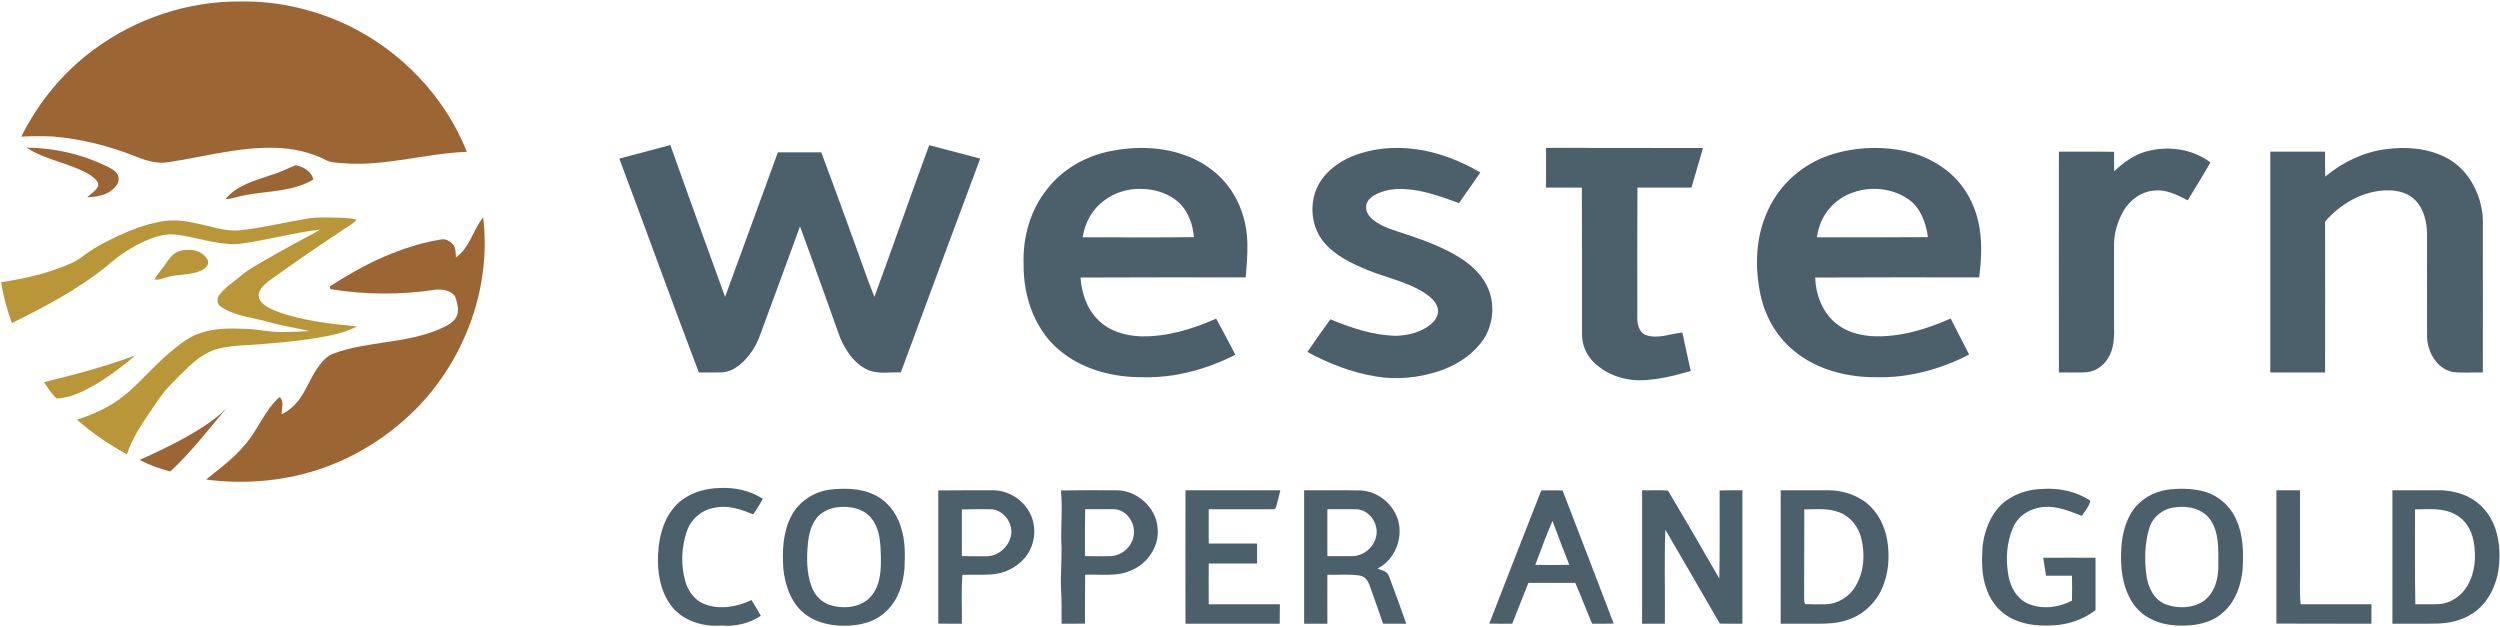 <svg version="1.2" xmlns="http://www.w3.org/2000/svg" viewBox="0 0 1515 380" width="1515" height="380">
	<title>Screenshot 2022-08-10 at 12-svg</title>
	<style>
		.s0 { fill: #9c6634 } 
		.s1 { fill: #4c606c } 
		.s2 { fill: #b99739 } 
	</style>
	<g id="#9c6634ff">
		<path id="Layer" class="s0" d="m56.7 30.2c25.5-19 57.3-29.6 89.1-29.3 23-0.4 46 5.1 66.6 15.2 31.6 15.7 57.5 43 70.5 75.9-25.2 1-50 9-75.4 6.9-3.4-0.3-7.1-0.3-10.2-2-9.4-4.8-19.9-7-30.3-7.3-21.9-0.7-43.1 5.4-64.5 8.6-6.8 1.3-13.7-0.7-20-3.3-16.2-6.4-33.3-10.8-50.7-12.2-6.3-0.3-12.6-0.2-18.9 0.1 10.3-20.6 25.2-39 43.8-52.6zm-40.6 59.3c17.6 0.1 35.2 4.3 50.8 12.4 2 1.1 4.2 2.6 4.8 5.1 0.9 2.9-1 5.7-3.1 7.5-4.2 4-10.3 4.8-15.8 5.1 2.3-2.3 5.7-4 6.8-7.3 0-2.9-2.9-4.6-4.9-6.2-12-7.4-26.8-8.8-38.6-16.6zm149 16.3c4.9-1.4 9.4-3.9 14.2-5.7 4.7 1 9.5 3.7 10.6 8.7-12.6 7.5-27.6 6.8-41.5 9.5-4 0.6-7.7 2.3-11.8 2.4 7-8.7 18.4-11.4 28.5-14.9zm111.2 50.2c8.4-5.9 10.3-16.7 16.5-24.3 5.1 42-10.8 85.5-40.2 115.6-16.9 17.1-37.8 30.3-60.7 37.6-21.5 6.9-44.6 8.6-67 5.7 8-6.5 16.4-12.6 23.1-20.6 8.2-9 12.1-21.2 21.4-29.4 3.2 2.7 1 6.9 1.4 10.4 5.1-2.5 9.2-6.6 12.2-11.4 3.8-6 6.3-12.7 10.7-18.4 2.3-3 5.1-5.9 8.8-7.1 20.4-7.4 43.1-5.9 63.2-14.4 3.9-1.8 8.3-3.4 10.6-7.2 2.3-3.9 0.9-8.6-0.4-12.6-2.3-4-7.6-4.6-11.7-4.4-21.2 3.3-42.9 3.2-64-0.3-0.1-0.4-0.3-1.2-0.4-1.6 20.3-13.2 42.7-24.3 66.9-28.4 3.2-0.9 6.3 1 8.2 3.4 1.4 2.2 1.2 4.9 1.4 7.4zm-167.6 111.1c10.1-5.6 20.2-11.4 28.4-19.5-11 12.9-21.4 26.6-33.9 38.1-6.5-1.6-12.8-4-18.7-7 8.2-3.5 16.3-7.5 24.2-11.6z"/>
	</g>
	<g id="#4c606cff">
		<path id="Layer" fill-rule="evenodd" class="s1" d="m375.3 96.1c10.3-2.7 20.6-5.4 30.9-8.2 11 30.7 22 61.4 33.2 92 10.7-29.2 21.4-58.4 32-87.6q13.2 0 26.3 0c6.7 17.8 13.2 35.8 19.7 53.7 4.2 11.2 7.9 22.7 12.5 33.9 11.2-30.6 21.9-61.3 33.2-91.9 10.3 2.6 20.6 5.4 30.9 8.1-16.1 43.2-32.2 86.4-48.1 129.6-6.9-0.3-14.2 1.3-20.7-1.9-7.7-3.7-12.6-11.3-16-18.9-8.1-22.6-16.1-45.2-24.4-67.7-7.1 19.6-14.3 39-21.5 58.5-2.2 5.9-4 12-7.6 17.1-4.1 6-9.9 11.9-17.5 12.8-4.9 0.3-9.8 0-14.7 0.1-16.4-43.1-32-86.5-48.2-129.6zm561.6-6.5c31.7 0.1 63.4 0 95.1 0.1-2.3 8-4.6 16-7 24q-16.4 0-32.7 0c-0.2 26-0.1 52.1-0.1 78.1-0.1 4.2 0.8 9.6 5.3 11.3 7.3 2.4 14.7-0.8 22-1.6 1.6 7.8 3.4 15.5 5.1 23.3-9.5 2.8-19.2 5.2-29 5.6-10.6 0.5-21.5-3.1-29.2-10.3-4.9-4.5-7.8-11-7.7-17.7 0-29.5 0-59.1-0.1-88.7q-10.8 0-21.7 0 0-12 0-24.1zm-263.6 1.9c15.2-3 31.4-2.6 46 3 11.3 4.2 21.4 12.1 27.8 22.4 5.6 8.9 8.5 19.4 8.8 29.9 0.2 7.1-0.4 14.2-1 21.3-33.4 0-66.7-0.1-100.1 0.1 0.7 9.4 3.8 19.1 10.8 25.8 6.6 6.6 16.1 9.4 25.2 9.8 16 0.5 31.7-4.3 46.2-10.7 3.9 7.2 7.9 14.5 11.6 21.9-17.3 8.8-36.6 14.1-56.1 13.6-16.9 0.1-34.3-4-48-14.4-16.8-12.3-24.5-33.9-24.2-54.2-0.6-16.2 4.1-32.9 14.4-45.6 9.4-12.1 23.6-20 38.6-22.9zm-3.6 29.6c-7.5 5.2-12.3 13.7-13.6 22.7 22.5 0 44.9 0.2 67.4-0.1-0.6-7.4-3.2-14.9-8.4-20.3-6.2-6-14.9-8.9-23.4-8.9-7.8-0.3-15.7 2-22 6.6zm149.5-26.3c12.2-5 25.7-6.2 38.7-4.4 13.9 1.8 27.1 7.1 39.2 14.1-4.2 6.3-8.7 12.3-12.9 18.6-10.6-3.8-21.3-7.9-32.7-8.5-6.3-0.4-13 0.5-18.6 3.7-2.8 1.5-5.5 4.5-5 7.9 0.2 3.6 3 6.3 5.9 8.3 5.9 3.9 13 5.6 19.6 7.9 11.2 3.8 22.4 8 32.3 14.4 6.8 4.5 13 10.5 16.2 18.2 4.6 11 2.6 24.5-5.1 33.6-6.4 7.9-15.5 13.2-25 16.4-12.1 3.9-25.1 5.3-37.7 3.2-14.7-2.4-28.8-7.8-41.8-14.9 4.5-6.7 9.2-13.3 13.9-19.8 12.8 5.3 26.2 9.8 40.1 10 7.4-0.3 14.9-2.2 20.7-6.9 2.9-2.4 5.3-6.2 4.2-10.1-1.3-4.3-5-7.1-8.6-9.4-10.5-6.5-22.7-8.9-34-13.5-9.7-4-19.6-8.7-26.4-16.9-7.4-8.9-8.8-22-4.3-32.5 4-9.1 12.3-15.6 21.3-19.4zm289.6-0.8c14.5-4.8 30.4-5.6 45.4-2.5 14 3 27.4 10.7 35.7 22.5 5.2 7.3 8.4 15.9 9.8 24.7 1.5 9.7 0.9 19.7-0.3 29.4-33.1 0-66.3-0.1-99.4 0.1 0.3 9.9 4 20.1 11.6 26.9 6.1 5.6 14.5 8 22.6 8.6 16.6 0.9 32.9-4 47.9-10.7 3.7 7.3 7.4 14.6 11.2 21.9-17.3 8.9-36.8 14.2-56.4 13.7-17.5 0.1-35.7-4.5-49.4-15.7-10.6-8.5-17.8-20.9-20.6-34.1-3.7-17.1-3-35.7 4.6-51.6 7.1-15.6 21-27.8 37.3-33.2zm-0.1 32.3c-4.3 4.9-6.7 11.1-7.7 17.5 22.5 0 44.9 0.1 67.3-0.1-1.1-8.6-4.4-17.7-11.7-22.9-14.4-10.1-36.5-8.1-47.9 5.5zm192.2-34.6c13-3.5 27.7-1.5 38.6 6.7-4.3 7.8-9.2 15.3-13.7 23-6.3-3.2-12.9-6.7-20.2-5.9-7.9 0.5-14.9 5.6-18.8 12.4-3.7 6.5-5.9 13.9-5.7 21.4 0 15.6 0 31.3 0 46.9 0.2 7.1 0.3 14.9-3.8 21.1-3 5.2-8.9 8.5-14.9 8.4-4.9 0.1-9.8 0-14.7 0-0.1-44.6 0-89.2 0-133.8 11.1 0.1 22.3-0.1 33.4 0.1 0 3.9 0 7.9 0.1 11.8 5.6-5.3 12.1-10.1 19.7-12.1zm108.2 15.3c10.5-8.7 23.2-14.9 36.8-16.6 12.5-1.7 25.8-0.6 37 5.4 11.6 6.2 18.9 18.6 21.1 31.3 1 5 0.5 10.1 0.6 15.2 0 27.8 0.1 55.6 0 83.4-6-0.1-12 0.4-18-0.2-10-1.9-15.9-12.6-15.8-22.2-0.1-20.7 0-41.3 0-61.9-0.2-7.4-2.1-15.4-7.7-20.6-5.1-4.9-12.8-5.9-19.6-5.3-13.5 1.2-25.8 8.7-34.5 18.8 0 30.5 0.1 61 0 91.4q-16.6 0-33.2 0c0-44.6 0-89.2 0-133.8q16.6 0 33.2 0c0 5-0.1 10 0.1 15.1zm-1000.4 200.2c6.9-7.8 17.5-11.3 27.6-11.5 9.1-0.4 18.4 1.6 26 6.6-1.9 3.2-3.6 6.5-5.9 9.4-7.3-3-15.2-5.8-23.3-4-7.7 1.1-14.3 6.8-16.8 14.1-3.4 9.7-3.8 20.6-1 30.5 1.7 6.1 5.9 11.7 11.9 13.9 9.2 3.4 19.6 1.6 28.2-2.6 2 3.2 3.9 6.4 5.7 9.6-7 4.6-15.5 6.6-23.8 5.9-10.2 0.8-21.1-2.1-28.4-9.5-7.4-7.8-10.1-18.9-10.2-29.4-0.1-11.6 2.3-24 10-33zm94.3-10.5c8.6-0.9 17.7-0.9 25.7 2.6 8.2 3.5 14.4 10.9 17 19.4 3 8.3 2.8 17.3 2.4 26-0.8 9.4-3.9 19-10.9 25.6-6.7 6.7-16.5 9-25.7 8.9-9.4 0.1-19.4-2.6-26.2-9.3-6.7-6.6-9.6-16.1-10.6-25.2-0.7-10.8-0.3-22.2 4.8-31.9 4.5-8.9 13.7-14.8 23.5-16.1zm3.7 10.8c-3 0.5-6 1.6-8.6 3.4-5.8 4.1-7.8 11.5-8.5 18.3-0.8 8.7-0.9 17.9 2.2 26.2 1.9 5.6 6.6 10.2 12.4 11.6 8.3 2.2 18.6 0.9 24.2-6.3 5.3-6.7 5.6-15.8 5.4-24-0.2-7.8-0.6-16.4-5.8-22.7-5-6.2-13.8-7.6-21.3-6.5zm706.1-1.7c6.7-6.2 15.8-9.3 24.8-9.5 10.1-0.7 20.6 1.4 29.1 7.1-0.6 3.5-3.2 6.4-5.1 9.2-7.2-2.7-14.5-5.9-22.3-5.4-7.9 0.3-15.9 4.7-19.2 12.1-4.2 9.3-4.8 20-2.9 30 1.3 6.6 4.9 13.2 11.1 16.2 8.7 4.1 19 2.8 27.3-1.5q0.2-7.5 0-15.1c-5.2 0-10.5 0-15.7 0q-0.9-5.4-1.7-10.9c10.6-0.1 21.1 0 31.7 0q0 15.9 0 31.8c-7.5 5.7-16.7 8.8-26.1 9.2-9.2 0.5-19-0.5-27-5.5-6.5-3.9-11-10.4-13.3-17.5-2.7-7.8-2.6-16.3-2.1-24.5 1-9.4 4.5-19 11.4-25.7zm100.4-9c7-0.9 14.3-0.9 21.2 0.7 9.1 2.1 17 8.7 20.7 17.3 4.5 9.6 4.5 20.4 3.9 30.7-1 9.1-4.1 18.4-10.9 24.8-5.3 5.4-12.9 7.9-20.3 8.6-8.7 0.7-17.8 0-25.5-4.4-5.2-2.8-9.4-7.4-12-12.8-4.2-8.2-5.2-17.7-4.9-26.8 0.2-8.5 1.8-17.1 6.3-24.4 4.7-7.5 12.9-12.4 21.5-13.7zm4.5 10.7c-7 0.8-13.2 5.8-15.2 12.5-2.9 9.4-3 19.5-1.7 29.1 1 7 4.6 14.4 11.6 17.1 7.4 2.8 16.5 2.5 23.2-2.1 6.8-5.1 9-14.2 8.7-22.3 0-9.1 0.6-19.3-5.1-27.2-4.9-6.6-13.8-8.3-21.5-7.1zm-749.1-10.3c11-0.1 22-0.1 33-0.1 11.4-0.1 22.2 8.4 24.6 19.5 1.7 7.5-0.2 15.8-5.4 21.7-5 5.8-12.5 9.4-20.1 9.8-5.8 0.4-11.7 0-17.5 0.3-0.7 9.8-0.2 19.7-0.3 29.6-4.8 0-9.5 0-14.3-0.1q0-40.4 0-80.7zm14.3 11.5c0 9.5 0 18.9 0 28.3 5 0.1 10.1 0.1 15.1 0.1 6.6-0.1 12.5-5 14.3-11.2 2.7-7.9-4-17.5-12.5-17.3-5.6 0-11.3-0.1-16.9 0.1zm60-11.5c11.2-0.2 22.5-0.1 33.8-0.1 12.4 0.1 23.9 10.4 24.8 22.8 1.3 11.2-6.3 22-16.5 26-8.7 3.7-18.3 2-27.4 2.4-0.1 9.9-0.1 19.8-0.1 29.6-4.7 0.1-9.5 0.1-14.2 0.1-0.1-7 0.2-14-0.3-20.9-0.4-8.3 0.4-16.5 0.3-24.7-0.7-11.8 0.8-23.5-0.4-35.2zm14.7 11.4c-0.2 9.5-0.1 19-0.1 28.4 5.2 0 10.5 0.2 15.7 0 6.5-0.3 12.3-5.3 13.7-11.7 1.7-7.3-3.4-16-11.2-16.7-6-0.1-12.1 0-18.1 0zm60.8-11.5q28.8 0 57.5 0c-0.8 3.2-1.5 6.3-2.4 9.5-0.2 1-0.9 2.3-2.2 2-12.9 0.1-25.8-0.1-38.8 0-0.1 7 0 13.9 0 20.8q14.6 0 29.3 0 0 6 0 12.1-14.6 0-29.3 0c0 8.2-0.1 16.5 0 24.7q21.5 0 43.1 0-0.1 5.9-0.1 11.8-28.5 0-57.1 0c-0.1-27 0-53.9 0-80.9zm71.9 0c11.3 0.1 22.6-0.1 34 0.1 11.7 0.4 22.3 10 23.7 21.8 1.2 10.1-4 21-13.3 25.6 2.6 0.9 6 1.5 7 4.5 3.6 9.5 7.1 19.2 10.5 28.9q-7 0-14 0c-2.5-7.3-5.2-14.6-7.7-21.8-1-3.3-2.8-6.8-6.4-7.4-6.5-1-13.1-0.3-19.7-0.5-0.1 9.9 0 19.8 0 29.7q-7.1 0-14.1 0 0-40.5 0-80.9zm14.1 11.5c-0.1 9.5 0 19 0 28.4 5.1 0 10.3 0.1 15.4 0 6.6-0.2 12.7-5.3 14.1-11.8 2-7.7-4.2-16.6-12.3-16.6-5.8-0.1-11.5 0-17.2 0zm129.6-11.4c4.3-0.1 8.6-0.1 12.9 0q15.6 40.3 31 80.7c-4.4 0.1-8.8 0.1-13.1 0.1-3.5-8.3-6.6-16.6-10.2-24.8-9.5 0.1-18.9 0-28.4 0-3.3 8.3-6.5 16.5-9.8 24.8-4.6 0-9.2 0-13.9-0.1 10.5-26.9 20.9-53.9 31.5-80.7zm-3.6 45.1q10.3 0.2 20.6 0c-3.5-8.9-6.9-17.7-10.2-26.6-3.8 8.7-7 17.7-10.4 26.6zm64.7-45.2c5.2 0.2 10.5-0.3 15.7 0.2q15.8 26.5 31.1 53.3c0.4-17.8 0.1-35.6 0.2-53.4 4.6-0.1 9.2-0.1 13.8-0.1q0 40.4 0 80.9c-4.6 0-9.1 0-13.7-0.1-11-18.9-21.9-38-33-56.9-0.7 19-0.1 38-0.3 57q-6.9 0-13.8 0 0-40.5 0-80.9zm84 0q14.3 0 28.7 0c9.2 0 18.7 3.1 25.5 9.6 6.4 6.2 9.9 15 10.8 23.8 0.8 7.5 0.3 15.3-2.2 22.5-3.3 10.5-11.8 19.4-22.4 22.7-6 2.1-12.5 2.3-18.8 2.3-7.2 0-14.4 0-21.6 0q0-40.5 0-80.9zm14.3 11.6c-0.1 17.9 0 35.8-0.1 53.6 0.2 1.3-0.3 2.8 0.8 3.8 3.9 0.2 7.9 0.1 11.9 0.1 7.4-0.1 14.4-4.3 18.2-10.5 5.4-8.8 6.2-19.8 3.7-29.7-1.7-6.8-6.6-13-13.2-15.5-6.8-2.7-14.2-1.8-21.3-1.8zm286.1-11.6c4.8 0 9.5 0 14.3 0q0 22.5 0 44.9c0.2 8.1-0.4 16.2 0.4 24.2q21.4 0 42.9 0 0 5.9 0 11.8c-19.2-0.1-38.4 0-57.6-0.1q0-40.4 0-80.8zm70.3 0c9.4 0 18.7 0 28.1 0 6.2 0 12.4 1.3 17.9 4 7.7 3.8 13.6 10.9 16.3 19 3 8.9 3.3 18.7 1.5 27.9-2 9.3-6.9 18.3-15 23.6-6.4 4.4-14.2 6.1-21.9 6.3-8.9 0.2-17.9 0-26.9 0.1q0-40.5 0-80.9zm13.7 11.6c0.1 19.2-0.2 38.3 0.2 57.5 4.7-0.1 9.5 0.1 14.3-0.1 7.2-0.5 13.7-5 17.3-11.2 4.7-8.1 5.4-17.9 3.7-27-1.3-6.6-4.9-13.1-11.2-16.2-7.4-4.1-16.1-3.1-24.3-3z"/>
	</g>
	<g id="#b99739ff">
		<path id="Layer" class="s2" d="m187.3 132.3c4.7-0.7 9.4-0.5 14.1-0.5 5 0.2 10 0 14.8 1.4-1.1 1-2.1 2-3.3 2.8-16.9 10.9-33.5 22.5-49.9 34.2-3.2 2.6-7.6 6.3-5.9 10.9 2.4 4.6 7.7 6.4 12.2 8.2 15.2 5.2 31.1 7 47 8.5-5.4 2.9-11.4 4.5-17.3 5.7-16.1 3.2-32.5 4.5-48.8 5.6-6.4 0.3-12.8 0.8-19 2.5-6.3 1.8-11.6 5.9-16.4 10.2-4.6 4.3-9 8.7-13.3 13.3-4.2 4.7-7.5 10.1-11.1 15.3-5.3 7.8-10.5 15.9-13.5 24.9-10.8-5.9-21-12.8-30.3-21 11.7-3.6 22.9-9.2 32-17.4 8.7-7.8 16.3-16.8 25.4-24.2 5.3-4.3 10.8-8.9 17.5-10.9 8.9-3.1 18.5-2.9 27.8-2.5 7.1 0.2 14.1 2 21.2 1.9 5.7 0 11.4-0.2 17.1-0.6-8.3-2-16.8-3.1-24.9-5.5-9.5-2.7-19.8-3.4-28.2-8.8-2.5-1.3-3.5-4.5-2-6.9 3.3-4.9 8.4-8.1 12.9-11.8 4.3-3.8 9.4-6.6 14.4-9.5 11.3-6.6 22.9-12.7 34.4-19-16.9 1.9-33.4 6.8-50.3 8.8-12.9 0.5-25.2-4.3-37.9-5.8-6.4-0.6-12.6 1.5-18.3 4-8.3 3.9-16.1 8.9-22.9 15.1-17.5 14.1-37.6 24.7-57.6 34.6-2.9-8-5.2-16.3-6.5-24.8 15.1-2.2 30.2-5.8 44-12.2 2.7-1.4 5.1-3.2 7.5-5 5.7-4.2 12.1-7.4 18.6-10.5 8.6-4 17.6-7.5 27.1-9.1 6.6-1.2 13.3-0.6 19.8 0.9 9.3 1.6 18.4 5.5 28 4.4 14-1.5 27.7-5 41.6-7.2zm-79.3 20.1c6-2.1 14.2-1.2 17.6 4.7 1.9 3.2-1.3 5.9-4 7-6.3 2.8-13.4 1.9-20 3.8-2.6 0.5-5.2 2.1-7.9 1.4 1.4-3 3.8-5.3 5.7-8 2.4-3.3 4.6-7.3 8.6-8.9zm-81.4 79.2c18.7-4.6 37.3-9.5 55.3-16.2-6.9 6.2-14.5 11.6-22.3 16.6-7.8 4.5-16.1 9.1-25.3 9.5-3.1-2.8-5.3-6.5-7.7-9.9z"/>
	</g>
</svg>